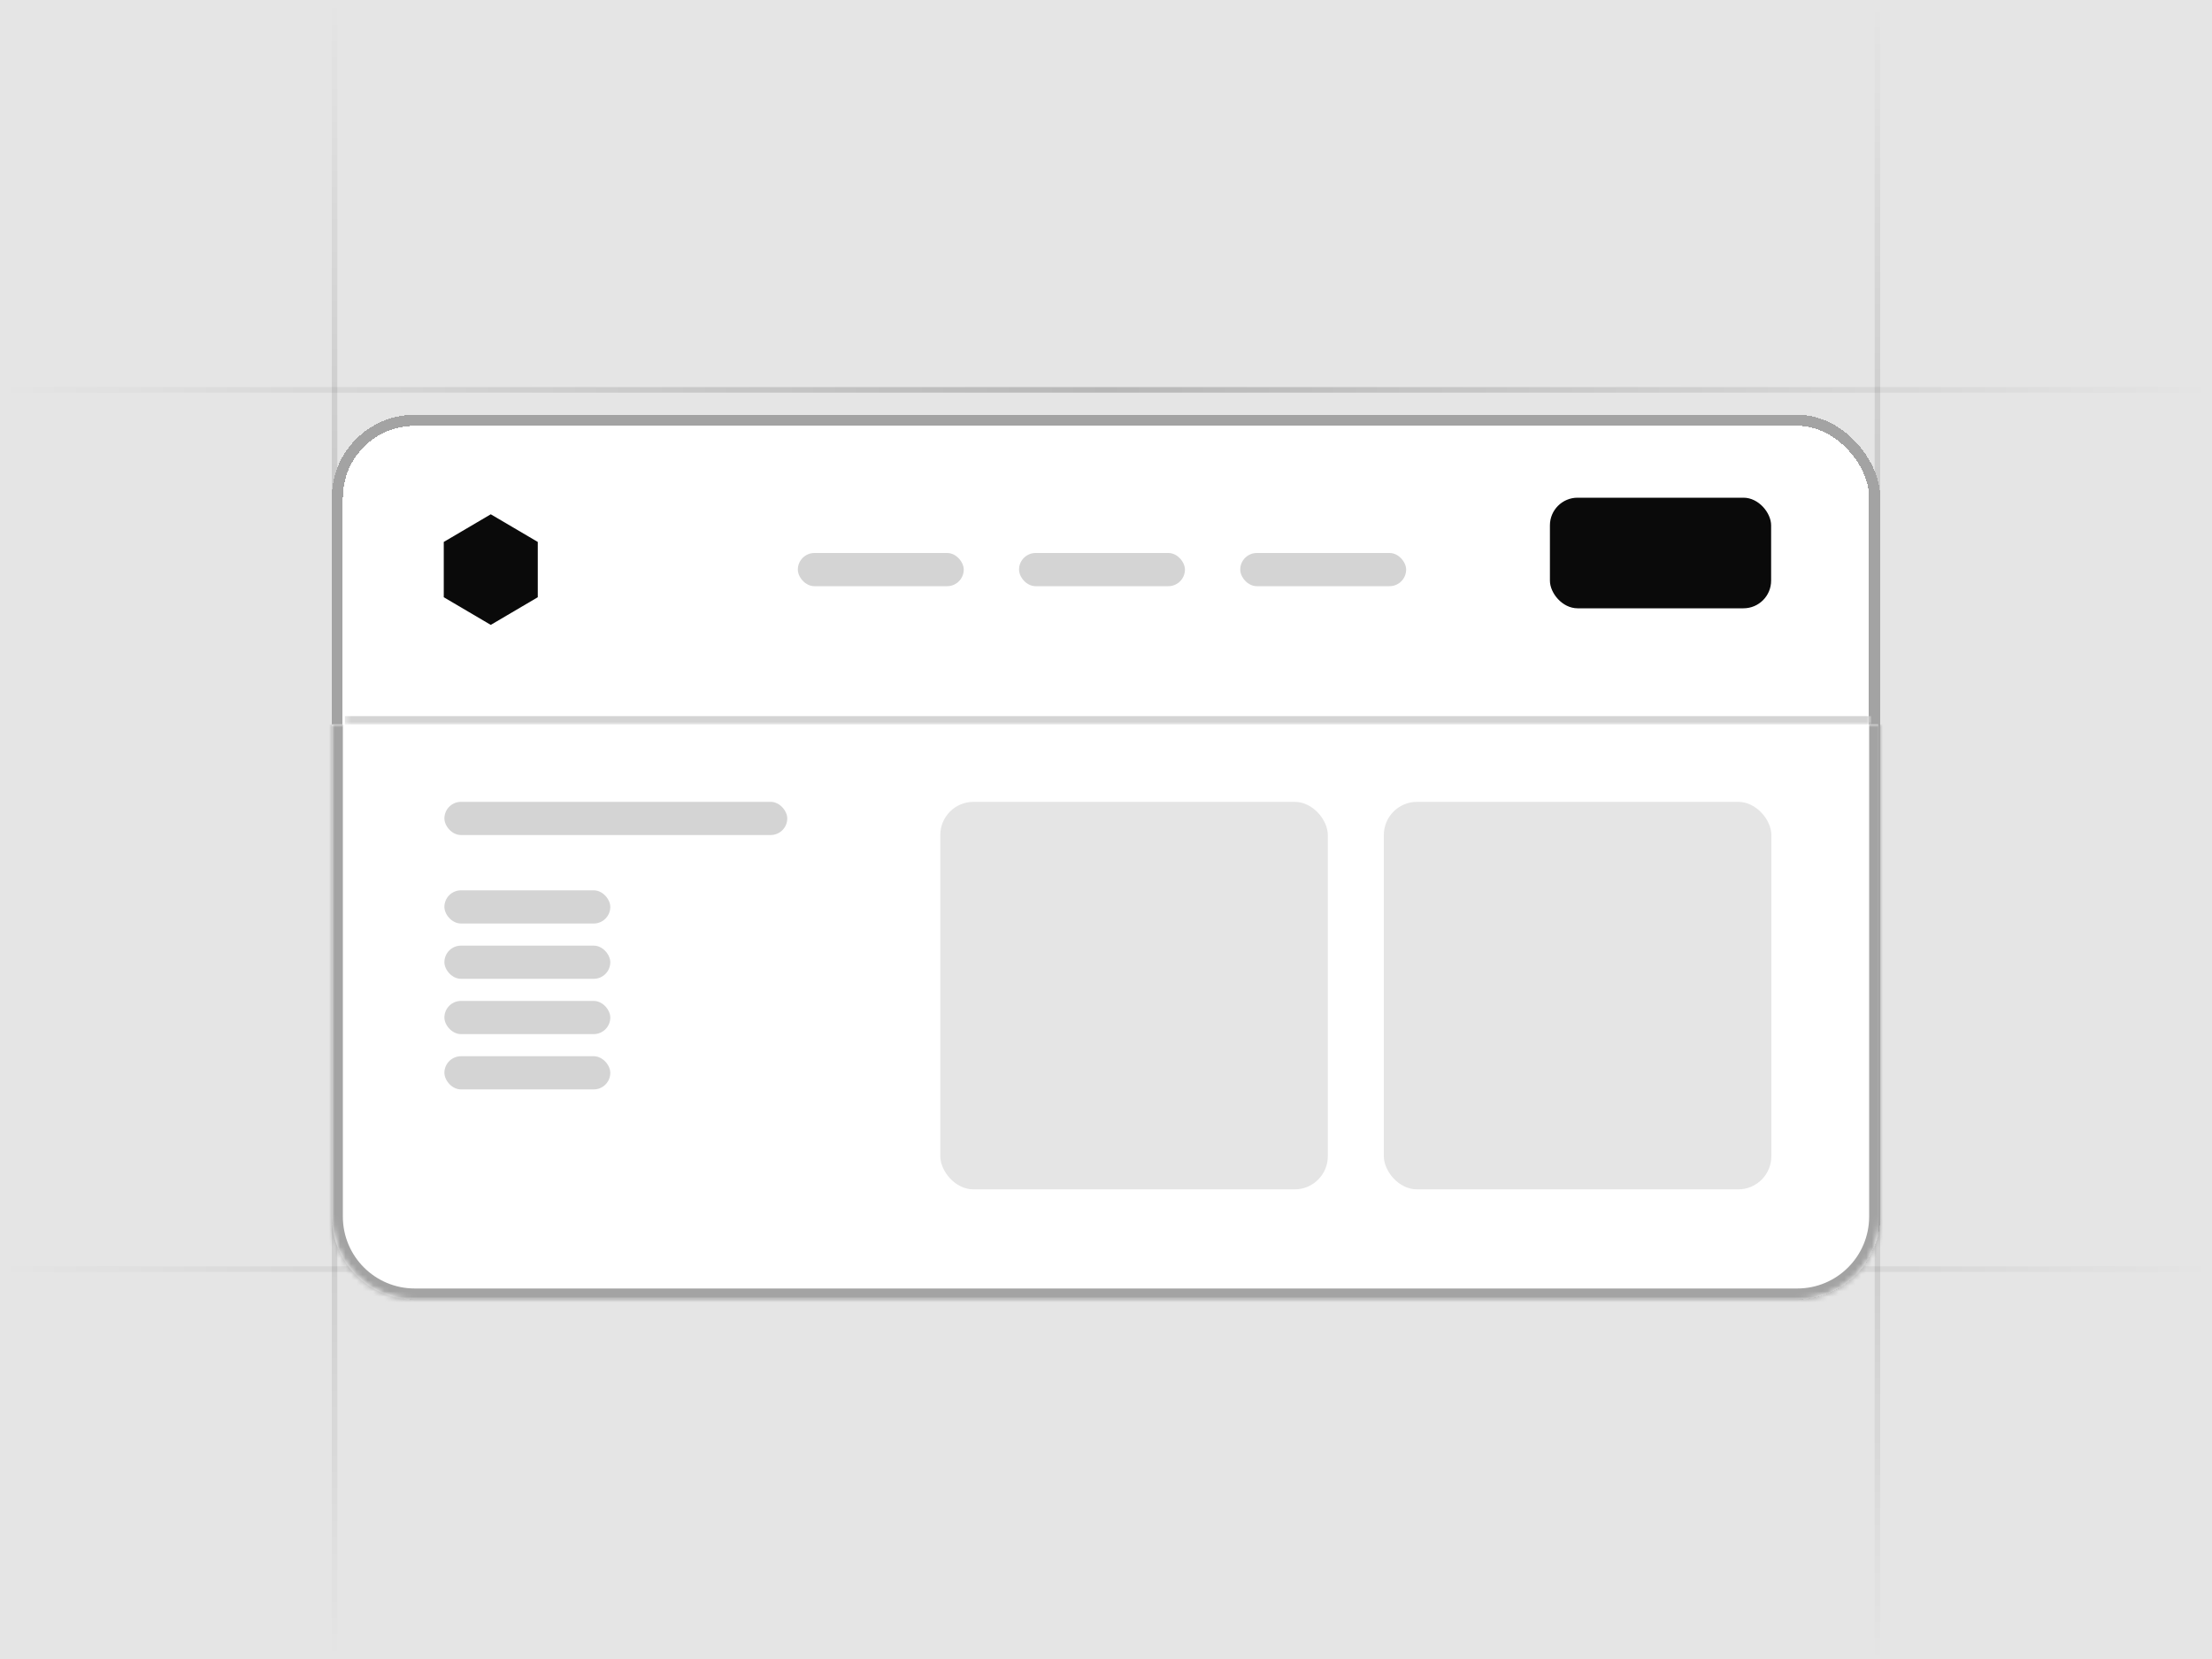 <svg width="400" height="300" viewBox="0 0 400 300" fill="none" xmlns="http://www.w3.org/2000/svg">
<g clip-path="url(#clip0_22674_2892)">
<rect width="400" height="300" fill="#E5E5E5"/>
<rect y="70" width="400" height="1" fill="url(#paint0_linear_22674_2892)"/>
<rect x="340" y="0.615" width="300" height="1" transform="rotate(90 340 0.615)" fill="url(#paint1_linear_22674_2892)"/>
<rect x="61" width="300" height="1" transform="rotate(90 61 0)" fill="url(#paint2_linear_22674_2892)"/>
<rect y="229" width="400" height="1" fill="url(#paint3_linear_22674_2892)"/>
<g filter="url(#filter0_di_22674_2892)">
<rect x="60" y="70" width="280" height="160" rx="15" fill="white" shape-rendering="crispEdges"/>
<rect x="61" y="71" width="278" height="158" rx="14" stroke="#A3A3A3" stroke-width="2" shape-rendering="crispEdges"/>
<g clip-path="url(#clip1_22674_2892)">
<mask id="path-7-inside-1_22674_2892" fill="white">
<path d="M62.362 85C62.362 76.716 69.078 70 77.362 70H323.362C331.647 70 338.362 76.716 338.362 85V126H62.362V85Z"/>
</mask>
<g filter="url(#filter1_i_22674_2892)">
<rect x="280.275" y="88" width="40" height="20" rx="5" fill="#0A0A0A"/>
</g>
<rect x="224.275" y="95" width="30" height="6" rx="3" fill="#D4D4D4"/>
<rect x="184.275" y="95" width="30" height="6" rx="3" fill="#D4D4D4"/>
<rect x="144.275" y="95" width="30" height="6" rx="3" fill="#D4D4D4"/>
<path d="M88.747 88L97.247 93V103L88.747 108L80.247 103V93L88.747 88Z" fill="#0A0A0A"/>
</g>
<path d="M62.362 70H338.362H62.362ZM338.362 127.5H62.362V124.5H338.362V127.5ZM62.362 126V70V126ZM338.362 70V126V70Z" fill="#D4D4D4" mask="url(#path-7-inside-1_22674_2892)"/>
<g clip-path="url(#clip2_22674_2892)">
<mask id="path-14-inside-2_22674_2892" fill="white">
<path d="M60 126H340V215C340 223.284 333.284 230 325 230H75C66.716 230 60 223.284 60 215V126Z"/>
</mask>
<path d="M59.638 126H339.638V225.693C339.638 233.978 332.922 240.693 324.638 240.693H74.638C66.353 240.693 59.638 233.978 59.638 225.693V126Z" fill="white"/>
<rect x="250.24" y="140" width="70.077" height="70.077" rx="6" fill="#E5E5E5"/>
<rect x="170.036" y="140" width="70.077" height="70.077" rx="6" fill="#E5E5E5"/>
<rect x="118.638" y="159" width="4" height="4" fill="white"/>
<rect x="118.638" y="145" width="4" height="4" fill="white"/>
<rect x="80.362" y="140" width="62" height="6" rx="3" fill="#D4D4D4"/>
<rect x="80.362" y="156" width="30" height="6" rx="3" fill="#D4D4D4"/>
<rect x="80.362" y="166" width="30" height="6" rx="3" fill="#D4D4D4"/>
<rect x="80.362" y="176" width="30" height="6" rx="3" fill="#D4D4D4"/>
<rect x="80.362" y="186" width="30" height="6" rx="3" fill="#D4D4D4"/>
</g>
<path d="M60 126H340H60ZM342 215C342 224.389 334.389 232 325 232H75C65.611 232 58 224.389 58 215H62C62 222.18 67.82 228 75 228H325C332.18 228 338 222.18 338 215H342ZM75 232C65.611 232 58 224.389 58 215V126H62V215C62 222.18 67.82 228 75 228V232ZM342 126V215C342 224.389 334.389 232 325 232V228C332.18 228 338 222.18 338 215V126H342Z" fill="#A3A3A3" mask="url(#path-14-inside-2_22674_2892)"/>
</g>
</g>
<defs>
<filter id="filter0_di_22674_2892" x="35" y="60" width="330" height="210" filterUnits="userSpaceOnUse" color-interpolation-filters="sRGB">
<feFlood flood-opacity="0" result="BackgroundImageFix"/>
<feColorMatrix in="SourceAlpha" type="matrix" values="0 0 0 0 0 0 0 0 0 0 0 0 0 0 0 0 0 0 127 0" result="hardAlpha"/>
<feOffset dy="15"/>
<feGaussianBlur stdDeviation="12.5"/>
<feComposite in2="hardAlpha" operator="out"/>
<feColorMatrix type="matrix" values="0 0 0 0 0 0 0 0 0 0 0 0 0 0 0 0 0 0 0.1 0"/>
<feBlend mode="normal" in2="BackgroundImageFix" result="effect1_dropShadow_22674_2892"/>
<feBlend mode="normal" in="SourceGraphic" in2="effect1_dropShadow_22674_2892" result="shape"/>
<feColorMatrix in="SourceAlpha" type="matrix" values="0 0 0 0 0 0 0 0 0 0 0 0 0 0 0 0 0 0 127 0" result="hardAlpha"/>
<feOffset dy="-10"/>
<feComposite in2="hardAlpha" operator="arithmetic" k2="-1" k3="1"/>
<feColorMatrix type="matrix" values="0 0 0 0 0 0 0 0 0 0 0 0 0 0 0 0 0 0 0.08 0"/>
<feBlend mode="normal" in2="shape" result="effect2_innerShadow_22674_2892"/>
</filter>
<filter id="filter1_i_22674_2892" x="280.275" y="88" width="40" height="20" filterUnits="userSpaceOnUse" color-interpolation-filters="sRGB">
<feFlood flood-opacity="0" result="BackgroundImageFix"/>
<feBlend mode="normal" in="SourceGraphic" in2="BackgroundImageFix" result="shape"/>
<feColorMatrix in="SourceAlpha" type="matrix" values="0 0 0 0 0 0 0 0 0 0 0 0 0 0 0 0 0 0 127 0" result="hardAlpha"/>
<feOffset dy="-3"/>
<feComposite in2="hardAlpha" operator="arithmetic" k2="-1" k3="1"/>
<feColorMatrix type="matrix" values="0 0 0 0 0.251 0 0 0 0 0.251 0 0 0 0 0.251 0 0 0 1 0"/>
<feBlend mode="normal" in2="shape" result="effect1_innerShadow_22674_2892"/>
</filter>
<linearGradient id="paint0_linear_22674_2892" x1="0" y1="70.5" x2="400" y2="70.5" gradientUnits="userSpaceOnUse">
<stop stop-opacity="0"/>
<stop offset="0.5" stop-opacity="0.2"/>
<stop offset="1" stop-opacity="0"/>
</linearGradient>
<linearGradient id="paint1_linear_22674_2892" x1="340" y1="1.115" x2="640" y2="1.115" gradientUnits="userSpaceOnUse">
<stop stop-opacity="0"/>
<stop offset="0.5" stop-opacity="0.2"/>
<stop offset="1" stop-opacity="0"/>
</linearGradient>
<linearGradient id="paint2_linear_22674_2892" x1="61" y1="0.5" x2="361" y2="0.5" gradientUnits="userSpaceOnUse">
<stop stop-opacity="0"/>
<stop offset="0.5" stop-opacity="0.2"/>
<stop offset="1" stop-opacity="0"/>
</linearGradient>
<linearGradient id="paint3_linear_22674_2892" x1="0" y1="229.5" x2="400" y2="229.5" gradientUnits="userSpaceOnUse">
<stop stop-opacity="0"/>
<stop offset="0.5" stop-opacity="0.2"/>
<stop offset="1" stop-opacity="0"/>
</linearGradient>
<clipPath id="clip0_22674_2892">
<rect width="400" height="300" fill="white"/>
</clipPath>
<clipPath id="clip1_22674_2892">
<path d="M62.362 85C62.362 76.716 69.078 70 77.362 70H323.362C331.647 70 338.362 76.716 338.362 85V126H62.362V85Z" fill="white"/>
</clipPath>
<clipPath id="clip2_22674_2892">
<path d="M60 126H340V215C340 223.284 333.284 230 325 230H75C66.716 230 60 223.284 60 215V126Z" fill="white"/>
</clipPath>
</defs>
</svg>
